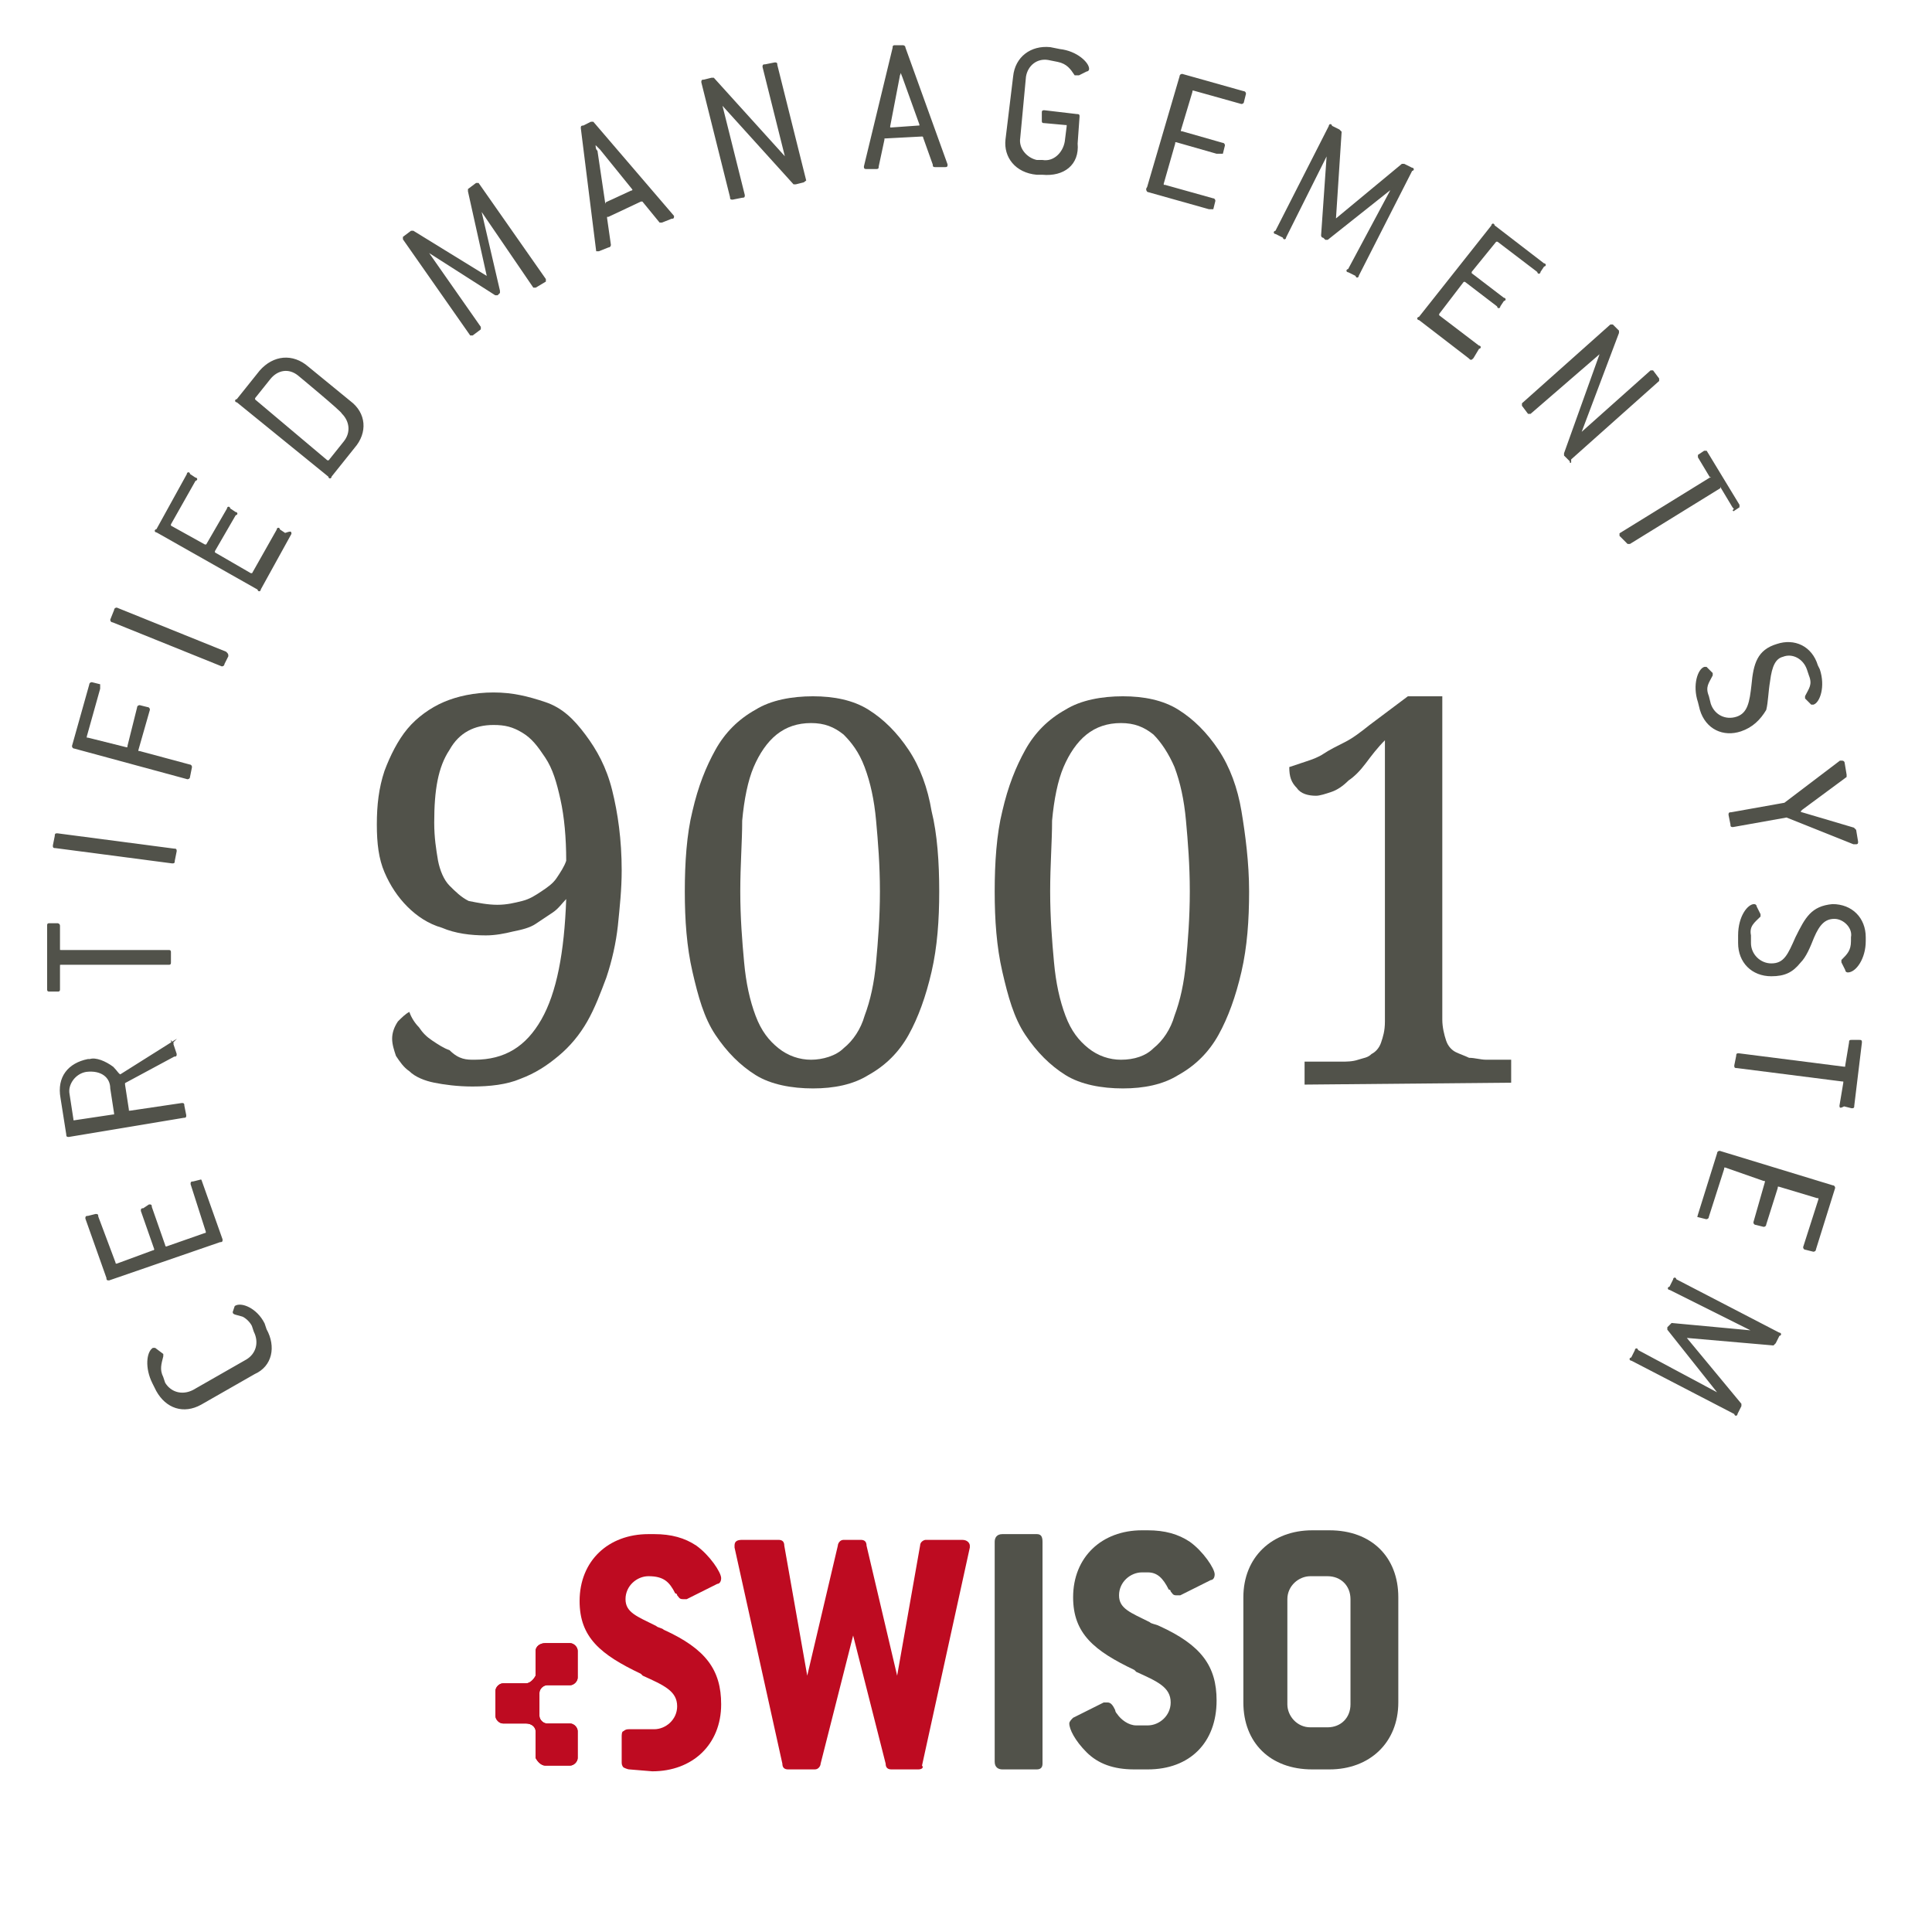 <?xml version="1.0" encoding="utf-8"?>
<svg xmlns="http://www.w3.org/2000/svg" xmlns:xlink="http://www.w3.org/1999/xlink" version="1.1" id="Ebene_2_00000045595500358852832520000007959545211913661373_" x="0px" y="0px" viewBox="0 0 101 101" style="enable-background:new 0 0 101 101;" xml:space="preserve" width="110" height="110">
<style type="text/css">
	.st0{fill:#51524A;stroke:#51524A;stroke-width:7.251561e-02;stroke-miterlimit:10;}
	.st1{fill:#BE0B21;}
	.st2{fill:#51524A;}
	.st3{fill:#BB1124;}
	.st4{fill:none;}
</style>
<g id="_9001-1er">
	<g>
		<path class="st0" d="M12.3,68.3c0.3-0.2,1.1,0.1,1.5,0.9l0.1,0.3c0.5,0.9,0.3,1.9-0.6,2.3l-2.8,1.6c-0.9,0.5-1.8,0.2-2.3-0.7    L8,72.3c-0.4-0.8-0.3-1.6,0-1.8c0,0,0.1,0,0.1,0l0.4,0.3c0,0,0,0,0,0c0,0,0,0,0,0.1c-0.1,0.4-0.2,0.7,0,1.1l0.1,0.3    c0.3,0.5,0.9,0.7,1.5,0.4l2.8-1.6c0.5-0.3,0.7-0.9,0.4-1.5l-0.1-0.3c-0.1-0.2-0.3-0.4-0.5-0.5c-0.3-0.1-0.5-0.1-0.5-0.2    c0,0,0,0,0,0L12.3,68.3C12.2,68.3,12.2,68.3,12.3,68.3z"/>
		<path class="st0" d="M10.5,61.7l1.1,3.1c0,0.1,0,0.1-0.1,0.1l-5.8,2c-0.1,0-0.1,0-0.1-0.1l-1.1-3.1c0-0.1,0-0.1,0.1-0.1L5,63.5    c0.1,0,0.1,0,0.1,0.1L6,66c0,0.1,0.1,0.1,0.1,0.1L8,65.4c0.1,0,0.1-0.1,0.1-0.1l-0.7-2c0-0.1,0-0.1,0.1-0.1L7.8,63    c0.1,0,0.1,0,0.1,0.1l0.7,2c0,0.1,0.1,0.1,0.1,0.1l2-0.7c0.1,0,0.1-0.1,0.1-0.1L10,61.9c0-0.1,0-0.1,0.1-0.1l0.4-0.1    C10.5,61.6,10.5,61.6,10.5,61.7L10.5,61.7z"/>
		<path class="st0" d="M9,54.5C9,54.5,9.1,54.6,9,54.5l0.2,0.6c0,0.1,0,0.1-0.1,0.1l-2.6,1.4c0,0,0,0,0,0.1L6.7,58    c0,0.1,0,0.1,0.1,0.1l2.7-0.4c0.1,0,0.1,0,0.1,0.1l0.1,0.5c0,0.1,0,0.1-0.1,0.1l-6,1c-0.1,0-0.1,0-0.1-0.1l-0.3-1.9    c-0.2-1.1,0.4-1.8,1.4-2l0.1,0c0.3-0.1,0.8,0.1,1.2,0.4c0.2,0.2,0.3,0.4,0.4,0.4c0,0,0,0,0,0L9,54.5C8.9,54.6,9,54.6,9,54.5    L9,54.5z M4.5,56c-0.6,0.1-1,0.7-0.9,1.2l0.2,1.3c0,0.1,0,0.1,0.1,0.1l2-0.3c0.1,0,0.1,0,0.1-0.1l-0.2-1.3    C5.8,56.3,5.3,55.9,4.5,56L4.5,56L4.5,56z"/>
		<path class="st0" d="M3.1,48.4v1.2c0,0.1,0,0.1,0.1,0.1l5.6,0c0.1,0,0.1,0,0.1,0.1v0.5c0,0.1,0,0.1-0.1,0.1l-5.6,0    c-0.1,0-0.1,0-0.1,0.1v1.2c0,0.1,0,0.1-0.1,0.1H2.6c-0.1,0-0.1,0-0.1-0.1l0-3.3c0-0.1,0-0.1,0.1-0.1H3C3,48.3,3.1,48.3,3.1,48.4    L3.1,48.4z"/>
		<path class="st0" d="M9.2,44.5L9.1,45c0,0.1,0,0.1-0.1,0.1l-6.1-0.8c-0.1,0-0.1,0-0.1-0.1l0.1-0.5c0-0.1,0-0.1,0.1-0.1l6.1,0.8    C9.2,44.4,9.2,44.4,9.2,44.5z"/>
		<path class="st0" d="M5.2,36l-0.7,2.5c0,0.1,0,0.1,0.1,0.1l2,0.5c0.1,0,0.1,0,0.1-0.1L7.2,37c0-0.1,0.1-0.1,0.1-0.1L7.7,37    c0.1,0,0.1,0.1,0.1,0.1l-0.6,2.1c0,0.1,0,0.1,0.1,0.1L9.9,40c0.1,0,0.1,0.1,0.1,0.1l-0.1,0.5c0,0.1-0.1,0.1-0.1,0.1l-5.9-1.6    c-0.1,0-0.1-0.1-0.1-0.1l0.9-3.2c0-0.1,0.1-0.1,0.1-0.1l0.4,0.1C5.2,35.9,5.2,35.9,5.2,36L5.2,36z"/>
		<path class="st0" d="M11.9,34.3l-0.2,0.4c0,0.1-0.1,0.1-0.1,0.1l-5.7-2.3c-0.1,0-0.1-0.1-0.1-0.1L6,31.9c0-0.1,0.1-0.1,0.1-0.1    l5.7,2.3C11.9,34.2,11.9,34.2,11.9,34.3z"/>
		<path class="st0" d="M15.2,27.9l-1.6,2.9c0,0.1-0.1,0.1-0.1,0l-5.3-3c-0.1,0-0.1-0.1,0-0.1l1.6-2.9c0-0.1,0.1-0.1,0.1,0l0.3,0.2    c0.1,0,0.1,0.1,0,0.1l-1.3,2.3c0,0.1,0,0.1,0,0.1l1.8,1c0.1,0,0.1,0,0.1,0l1.1-1.9c0-0.1,0.1-0.1,0.1,0l0.3,0.2    c0.1,0,0.1,0.1,0,0.1l-1.1,1.9c0,0.1,0,0.1,0,0.1l1.9,1.1c0.1,0,0.1,0,0.1,0l1.3-2.3c0-0.1,0.1-0.1,0.1,0l0.3,0.2    C15.2,27.8,15.2,27.8,15.2,27.9L15.2,27.9z"/>
		<path class="st0" d="M18.5,23.4l-1.2,1.5c0,0.1-0.1,0.1-0.1,0L12.4,21c-0.1,0-0.1-0.1,0-0.1l1.2-1.5c0.7-0.8,1.7-0.9,2.5-0.2    l2.2,1.8C19.1,21.6,19.2,22.6,18.5,23.4L18.5,23.4z M15.6,19.6c-0.5-0.4-1.1-0.3-1.5,0.2l-0.8,1c0,0.1,0,0.1,0,0.1l3.8,3.2    c0.1,0,0.1,0,0.1,0l0.8-1c0.4-0.5,0.3-1.1-0.1-1.5C17.9,21.5,15.6,19.6,15.6,19.6z"/>
		<path class="st0" d="M26.1,15.2c0,0,0,0.1,0,0.1l-0.1,0.1c0,0-0.1,0-0.1,0l-3.6-2.3l2.8,4c0,0.1,0,0.1,0,0.1l-0.4,0.3    c-0.1,0-0.1,0-0.1,0l-3.5-5c0-0.1,0-0.1,0-0.1l0.4-0.3c0,0,0.1,0,0.1,0l3.9,2.4l0,0l-1-4.5c0,0,0-0.1,0-0.1l0.4-0.3    c0.1,0,0.1,0,0.1,0l3.5,5c0,0.1,0,0.1,0,0.1L28,15c-0.1,0-0.1,0-0.1,0l-2.8-4.1L26.1,15.2L26.1,15.2z"/>
		<path class="st0" d="M35.2,11.3c0,0.1,0,0.1-0.1,0.1l-0.5,0.2c-0.1,0-0.1,0-0.1,0l-0.9-1.1c0,0-0.1,0-0.1,0l-1.7,0.8    c-0.1,0-0.1,0-0.1,0.1l0.2,1.4c0,0,0,0.1-0.1,0.1l-0.5,0.2c-0.1,0-0.1,0-0.1,0c0,0,0,0,0,0l-0.8-6.4c0-0.1,0-0.1,0.1-0.1l0.4-0.2    c0,0,0.1,0,0.1,0L35.2,11.3C35.2,11.3,35.2,11.3,35.2,11.3L35.2,11.3z M31.4,7.8c0,0-0.1-0.1-0.3-0.3l0,0c0,0.2,0,0.3,0.1,0.4    l0.4,2.7c0,0,0,0,0,0c0,0.1,0.1,0.1,0.1,0l1.3-0.6c0.1,0,0.1-0.1,0.1-0.1c0,0,0,0,0,0L31.4,7.8L31.4,7.8z"/>
		<path class="st0" d="M42,9.5l-0.4,0.1l-0.1,0l-3.8-4.2h0l1.2,4.8c0,0.1,0,0.1-0.1,0.1l-0.5,0.1c-0.1,0-0.1,0-0.1-0.1l-1.5-6    c0-0.1,0-0.1,0.1-0.1l0.4-0.1l0.1,0l3.8,4.2h0l-1.2-4.8c0-0.1,0-0.1,0.1-0.1l0.5-0.1c0.1,0,0.1,0,0.1,0.1l1.5,6    C42.1,9.4,42,9.5,42,9.5L42,9.5z"/>
		<path class="st0" d="M49.5,8.6c0,0.1,0,0.1-0.1,0.1l-0.5,0c-0.1,0-0.1,0-0.1-0.1l-0.5-1.4c0,0,0-0.1-0.1-0.1l-1.9,0.1    c-0.1,0-0.1,0-0.1,0.1l-0.3,1.4c0,0.1,0,0.1-0.1,0.1l-0.5,0c-0.1,0-0.1,0-0.1-0.1c0,0,0,0,0,0l1.5-6.2c0-0.1,0-0.1,0.1-0.1l0.4,0    c0,0,0.1,0,0.1,0.1L49.5,8.6C49.5,8.6,49.5,8.6,49.5,8.6L49.5,8.6z M47.2,4c0,0-0.1-0.2-0.1-0.4h0c0,0.2-0.1,0.3-0.1,0.4l-0.5,2.6    c0,0,0,0,0,0c0,0.1,0,0.1,0.1,0.1l1.4-0.1c0.1,0,0.1,0,0.1-0.1c0,0,0,0,0,0L47.2,4L47.2,4z"/>
		<path class="st0" d="M54.5,9.1l-0.3,0c-1.1-0.1-1.7-0.9-1.6-1.8L53,4c0.1-1,0.9-1.6,1.9-1.5l0.5,0.1c0.9,0.1,1.5,0.7,1.5,1    c0,0,0,0.1-0.1,0.1l-0.4,0.2c0,0,0,0-0.1,0c0,0,0,0-0.1,0c-0.2-0.3-0.4-0.6-0.9-0.7l-0.5-0.1c-0.6-0.1-1.1,0.3-1.2,0.9l-0.3,3.2    c-0.1,0.6,0.4,1.1,0.9,1.2l0.3,0c0.6,0.1,1.1-0.4,1.2-1l0.1-0.8c0-0.1,0-0.1-0.1-0.1l-1.1-0.1c-0.1,0-0.1,0-0.1-0.1l0-0.4    c0-0.1,0-0.1,0.1-0.1l1.7,0.2c0.1,0,0.1,0,0.1,0.1l-0.1,1.4C56.4,8.6,55.6,9.2,54.5,9.1L54.5,9.1z"/>
		<path class="st0" d="M63.2,10.9L60,10C60,10,59.9,9.9,60,9.8L61.7,4c0-0.1,0.1-0.1,0.1-0.1L65,4.8c0.1,0,0.1,0.1,0.1,0.1l-0.1,0.4    c0,0.1-0.1,0.1-0.1,0.1l-2.5-0.7c-0.1,0-0.1,0-0.1,0.1l-0.6,2c0,0.1,0,0.1,0.1,0.1l2.1,0.6c0.1,0,0.1,0.1,0.1,0.1l-0.1,0.4    C63.7,8,63.6,8,63.6,8l-2.1-0.6c-0.1,0-0.1,0-0.1,0.1l-0.6,2.1c0,0.1,0,0.1,0.1,0.1l2.5,0.7c0.1,0,0.1,0.1,0.1,0.1l-0.1,0.4    C63.3,10.9,63.3,10.9,63.2,10.9L63.2,10.9z"/>
		<path class="st0" d="M69.4,12.5c0,0-0.1,0-0.1,0l-0.1-0.1c0,0-0.1,0-0.1-0.1L69.4,8l-2.2,4.4c0,0.1-0.1,0.1-0.1,0l-0.4-0.2    c-0.1,0-0.1-0.1,0-0.1l2.8-5.5c0-0.1,0.1-0.1,0.1,0L70,6.8c0,0,0.1,0.1,0.1,0.1l-0.3,4.6l0,0l3.5-2.9c0,0,0.1,0,0.1,0l0.4,0.2    c0.1,0,0.1,0.1,0,0.1L71,14.4c0,0.1-0.1,0.1-0.1,0l-0.4-0.2c-0.1,0-0.1-0.1,0-0.1l2.3-4.3L69.4,12.5L69.4,12.5z"/>
		<path class="st0" d="M76.8,18.7l-2.6-2c-0.1,0-0.1-0.1,0-0.1l3.8-4.8c0-0.1,0.1-0.1,0.1,0l2.6,2c0.1,0,0.1,0.1,0,0.1l-0.2,0.3    c0,0.1-0.1,0.1-0.1,0l-2.1-1.6c-0.1,0-0.1,0-0.1,0l-1.3,1.6c0,0.1,0,0.1,0,0.1l1.7,1.3c0.1,0,0.1,0.1,0,0.1l-0.2,0.3    c0,0.1-0.1,0.1-0.1,0l-1.7-1.3c-0.1,0-0.1,0-0.1,0l-1.3,1.7c0,0.1,0,0.1,0,0.1l2.1,1.6c0.1,0,0.1,0.1,0,0.1L77,18.7    C76.9,18.8,76.9,18.8,76.8,18.7L76.8,18.7z"/>
		<path class="st0" d="M82.1,24.1l-0.3-0.3l0-0.1l1.9-5.3l0,0L80,21.6c-0.1,0-0.1,0-0.1,0l-0.3-0.4c0-0.1,0-0.1,0-0.1l4.6-4.1    c0.1,0,0.1,0,0.1,0l0.3,0.3l0,0.1l-2,5.3l0,0l3.7-3.3c0.1,0,0.1,0,0.1,0l0.3,0.4c0,0.1,0,0.1,0,0.1l-4.6,4.1    C82.1,24.2,82.1,24.2,82.1,24.1L82.1,24.1z"/>
		<path class="st0" d="M90.6,26.5l-0.6-1c0-0.1-0.1-0.1-0.1,0l-4.7,2.9c-0.1,0-0.1,0-0.1,0L84.7,28c0-0.1,0-0.1,0-0.1l4.7-2.9    c0.1,0,0.1-0.1,0-0.1l-0.6-1c0-0.1,0-0.1,0-0.1l0.3-0.2c0.1,0,0.1,0,0.1,0l1.7,2.8c0,0.1,0,0.1,0,0.1l-0.3,0.2    C90.7,26.6,90.7,26.6,90.6,26.5z"/>
		<path class="st0" d="M93.2,34.3c-0.4,0.1-0.6,0.5-0.7,1.3c-0.1,0.6-0.1,1.1-0.2,1.5C92,37.6,91.6,38,91,38.2    c-0.9,0.3-1.8-0.1-2.1-1.1l-0.1-0.4c-0.3-0.9,0-1.7,0.3-1.8c0,0,0.1,0,0.1,0l0.3,0.3c0,0,0,0,0,0c0,0,0,0.1,0,0.1    c-0.2,0.4-0.4,0.6-0.2,1.1l0.1,0.4c0.2,0.6,0.8,0.9,1.4,0.7c0.6-0.2,0.7-0.8,0.8-1.7c0.1-1.1,0.3-1.8,1.3-2.1    c0.9-0.3,1.8,0.1,2.1,1.1l0.1,0.2c0.3,0.9,0,1.7-0.3,1.8c0,0-0.1,0-0.1,0l-0.3-0.3c0,0,0,0,0,0c0,0,0-0.1,0-0.1    c0.2-0.4,0.4-0.6,0.2-1.1L94.5,35C94.3,34.4,93.7,34.1,93.2,34.3L93.2,34.3z"/>
		<path class="st0" d="M93.4,42.7l-2.8,0.5c-0.1,0-0.1,0-0.1-0.1l-0.1-0.5c0-0.1,0-0.1,0.1-0.1l2.8-0.5l2.9-2.2c0,0,0,0,0.1,0    c0,0,0.1,0,0.1,0.1l0.1,0.6l0,0.1l-2.3,1.7c0,0-0.1,0.1-0.1,0.1c0,0,0,0.1,0.1,0.1l2.7,0.8l0.1,0.1l0.1,0.6c0,0.1,0,0.1-0.1,0.1    c0,0,0,0-0.1,0L93.4,42.7L93.4,42.7z"/>
		<path class="st0" d="M95.9,48c-0.5,0-0.8,0.3-1.1,1c-0.2,0.5-0.4,1-0.7,1.3c-0.4,0.5-0.8,0.7-1.5,0.7c-1,0-1.7-0.7-1.7-1.7l0-0.4    c0-1,0.5-1.6,0.8-1.6c0,0,0.1,0,0.1,0.1l0.2,0.4c0,0,0,0,0,0c0,0,0,0.1,0,0.1c-0.3,0.3-0.6,0.5-0.5,1l0,0.4c0,0.6,0.5,1.1,1.1,1.1    c0.7,0,0.9-0.5,1.3-1.4c0.5-1,0.8-1.6,1.9-1.7c1,0,1.7,0.7,1.7,1.7v0.2c0,0.9-0.5,1.6-0.9,1.6c0,0-0.1,0-0.1-0.1l-0.2-0.4    c0,0,0,0,0,0c0,0,0-0.1,0-0.1c0.3-0.3,0.5-0.5,0.5-1V49C96.9,48.5,96.4,48,95.9,48L95.9,48z"/>
		<path class="st0" d="M96.2,57.8l0.2-1.2c0-0.1,0-0.1-0.1-0.1l-5.5-0.7c-0.1,0-0.1,0-0.1-0.1l0.1-0.5c0-0.1,0-0.1,0.1-0.1l5.5,0.7    c0.1,0,0.1,0,0.1-0.1l0.2-1.2c0-0.1,0-0.1,0.1-0.1l0.4,0c0.1,0,0.1,0,0.1,0.1l-0.4,3.3c0,0.1,0,0.1-0.1,0.1l-0.4-0.1    C96.2,57.9,96.2,57.9,96.2,57.8L96.2,57.8z"/>
		<path class="st0" d="M88.8,63.5l1-3.2c0-0.1,0.1-0.1,0.1-0.1l5.9,1.8c0.1,0,0.1,0.1,0.1,0.1l-1,3.2c0,0.1-0.1,0.1-0.1,0.1    l-0.4-0.1c-0.1,0-0.1-0.1-0.1-0.1l0.8-2.5c0-0.1,0-0.1-0.1-0.1l-2-0.6c-0.1,0-0.1,0-0.1,0.1L92.3,64c0,0.1-0.1,0.1-0.1,0.1    L91.8,64c-0.1,0-0.1-0.1-0.1-0.1l0.6-2.1c0-0.1,0-0.1-0.1-0.1L90.2,61c-0.1,0-0.1,0-0.1,0.1l-0.8,2.5c0,0.1-0.1,0.1-0.1,0.1    l-0.4-0.1C88.8,63.6,88.8,63.5,88.8,63.5L88.8,63.5z"/>
		<path class="st0" d="M87.2,69.5c0,0,0-0.1,0-0.1l0.1-0.1c0,0,0.1-0.1,0.1-0.1l4.3,0.4l-4.4-2.2c-0.1,0-0.1-0.1,0-0.1l0.2-0.4    c0-0.1,0.1-0.1,0.1,0l5.4,2.8c0.1,0,0.1,0.1,0,0.1l-0.2,0.4c0,0-0.1,0.1-0.1,0.1l-4.6-0.4l0,0l2.9,3.5c0,0,0,0.1,0,0.1l-0.2,0.4    c0,0.1-0.1,0.1-0.1,0l-5.4-2.8c-0.1,0-0.1-0.1,0-0.1l0.2-0.4c0-0.1,0.1-0.1,0.1,0l4.3,2.3L87.2,69.5L87.2,69.5z"/>
	</g>
	<g>
		<path class="st1" d="M48,92.5h-1.4c-0.2,0-0.3-0.1-0.3-0.3l-1.7-6.7l-1.7,6.7c0,0.1-0.1,0.3-0.3,0.3h-1.4c-0.2,0-0.3-0.1-0.3-0.3    l-2.5-11.3c0,0,0-0.1,0-0.1c0-0.2,0.1-0.3,0.4-0.3h1.9c0.2,0,0.3,0.1,0.3,0.3l1.2,6.8l1.6-6.8c0-0.1,0.1-0.3,0.3-0.3H45    c0.2,0,0.3,0.1,0.3,0.3l1.6,6.8l1.2-6.8c0-0.2,0.2-0.3,0.3-0.3h1.9c0.3,0,0.4,0.2,0.4,0.3c0,0,0,0.1,0,0.1l-2.5,11.4    C48.3,92.4,48.2,92.5,48,92.5L48,92.5z"/>
		<path class="st2" d="M60,92.5h-0.7c-1.1,0-1.9-0.3-2.5-0.9c-0.6-0.6-0.9-1.2-0.9-1.5c0-0.1,0.1-0.2,0.2-0.3l1.6-0.8    c0.1,0,0.1,0,0.2,0c0.2,0,0.3,0.2,0.4,0.4c0,0.1,0.1,0.2,0.1,0.2c0.2,0.3,0.6,0.6,1,0.6H60c0.6,0,1.2-0.5,1.2-1.2    c0-0.8-0.7-1.1-1.8-1.6l-0.1-0.1c-2.1-1-3.2-1.9-3.2-3.8c0-2.1,1.5-3.5,3.6-3.5H60c0.9,0,1.6,0.2,2.2,0.6c0.7,0.5,1.3,1.4,1.3,1.7    c0,0.2-0.1,0.3-0.2,0.3l-1.6,0.8c-0.1,0-0.1,0-0.2,0c-0.2,0-0.2-0.1-0.3-0.2c0,0,0-0.1-0.1-0.1c-0.3-0.6-0.6-0.9-1.1-0.9h-0.3    c-0.6,0-1.2,0.5-1.2,1.2s0.6,0.9,1.6,1.4c0.1,0.1,0.3,0.1,0.5,0.2c2.2,1,3,2.1,3,3.9C63.6,91.1,62.2,92.5,60,92.5L60,92.5z"/>
		<path class="st2" d="M69.5,92.5h-0.9c-2.2,0-3.6-1.4-3.6-3.5v-5.5c0-2.1,1.5-3.5,3.6-3.5h0.9c2.2,0,3.6,1.4,3.6,3.5v5.5    C73.1,91.1,71.6,92.5,69.5,92.5z M68.5,82.4c-0.6,0-1.2,0.5-1.2,1.2v5.5c0,0.6,0.5,1.2,1.2,1.2h0.9c0.7,0,1.2-0.5,1.2-1.2v-5.5    c0-0.7-0.5-1.2-1.2-1.2H68.5z"/>
		<path class="st2" d="M54.2,92.5h-1.8c-0.2,0-0.4-0.1-0.4-0.4V80.6c0-0.2,0.1-0.4,0.4-0.4h1.8c0.2,0,0.3,0.1,0.3,0.4v11.5    c0,0,0,0.1,0,0.1C54.5,92.4,54.4,92.5,54.2,92.5z"/>
		<g>
			<path class="st3" d="M28.6,88.1c-0.2,0-0.4,0.2-0.4,0.4v1.2c0,0.2,0.2,0.4,0.4,0.4h1.2c0.2,0,0.4,0.2,0.4,0.4v1.4     c0,0.2-0.2,0.4-0.4,0.4h-1.3c-0.2,0-0.4-0.2-0.5-0.4l0-1.4c0-0.2-0.2-0.4-0.5-0.4h-1.2c-0.2,0-0.4-0.2-0.4-0.4v-1.3     c0-0.2,0.2-0.4,0.4-0.4h1.2c0.2,0,0.4-0.2,0.5-0.4l0-1.3c0-0.2,0.2-0.4,0.5-0.4h1.3c0.2,0,0.4,0.2,0.4,0.4v1.4     c0,0.2-0.2,0.4-0.4,0.4L28.6,88.1L28.6,88.1z"/>
			<path class="st1" d="M28.6,88.1c-0.2,0-0.4,0.2-0.4,0.4v1.2c0,0.2,0.2,0.4,0.4,0.4h1.2c0.2,0,0.4,0.2,0.4,0.4v1.4     c0,0.2-0.2,0.4-0.4,0.4h-1.3c-0.2,0-0.4-0.2-0.5-0.4l0-1.4c0-0.2-0.2-0.4-0.5-0.4h-1.2c-0.2,0-0.4-0.2-0.4-0.4v-1.3     c0-0.2,0.2-0.4,0.4-0.4h1.2c0.2,0,0.4-0.2,0.5-0.4l0-1.3c0-0.2,0.2-0.4,0.5-0.4h1.3c0.2,0,0.4,0.2,0.4,0.4v1.4     c0,0.2-0.2,0.4-0.4,0.4L28.6,88.1L28.6,88.1z"/>
		</g>
		<path class="st1" d="M32.9,92.5c-0.1,0-0.3-0.1-0.3-0.1c-0.1-0.1-0.1-0.2-0.1-0.3v-1.3c0-0.1,0-0.3,0.1-0.3    c0.1-0.1,0.2-0.1,0.3-0.1h1.3c0.6,0,1.2-0.5,1.2-1.2c0-0.8-0.7-1.1-1.8-1.6l-0.1-0.1c-2.1-1-3.2-1.9-3.2-3.8    c0-2.1,1.5-3.5,3.6-3.5h0.3c0.9,0,1.6,0.2,2.2,0.6c0.7,0.5,1.3,1.4,1.3,1.7c0,0.2-0.1,0.3-0.2,0.3l-1.6,0.8c-0.1,0-0.1,0-0.2,0    c-0.2,0-0.2-0.1-0.3-0.2c0,0,0-0.1-0.1-0.1c-0.3-0.6-0.6-0.9-1.4-0.9l0,0c-0.6,0-1.2,0.5-1.2,1.2s0.6,0.9,1.6,1.4l0,0    c0.1,0.1,0.3,0.1,0.4,0.2l0,0c2.2,1,3,2.1,3,3.9c0,2.1-1.5,3.5-3.6,3.5L32.9,92.5L32.9,92.5z"/>
	</g>
	<g>
		<path class="st2" d="M24.8,55.4c1.6,0,2.7-0.7,3.5-2.1s1.2-3.5,1.3-6.3c-0.2,0.2-0.4,0.5-0.7,0.7c-0.3,0.2-0.6,0.4-0.9,0.6    s-0.7,0.3-1.2,0.4c-0.4,0.1-0.9,0.2-1.4,0.2c-0.8,0-1.6-0.1-2.3-0.4c-0.7-0.2-1.3-0.6-1.8-1.1c-0.5-0.5-0.9-1.1-1.2-1.8    c-0.3-0.7-0.4-1.5-0.4-2.5c0-1,0.1-1.9,0.4-2.8c0.3-0.8,0.7-1.6,1.2-2.2c0.5-0.6,1.2-1.1,1.9-1.4s1.6-0.5,2.6-0.5    c1,0,1.8,0.2,2.7,0.5s1.5,0.9,2.1,1.7c0.6,0.8,1.1,1.7,1.4,2.9c0.3,1.2,0.5,2.6,0.5,4.2c0,1-0.1,1.9-0.2,2.9    c-0.1,0.9-0.3,1.8-0.6,2.7c-0.3,0.8-0.6,1.6-1,2.3c-0.4,0.7-0.9,1.3-1.5,1.8s-1.2,0.9-2,1.2c-0.7,0.3-1.6,0.4-2.5,0.4    c-0.8,0-1.5-0.1-2-0.2c-0.5-0.1-1-0.3-1.3-0.6c-0.3-0.2-0.5-0.5-0.7-0.8c-0.1-0.3-0.2-0.6-0.2-0.9c0-0.3,0.1-0.6,0.3-0.9    c0.2-0.2,0.4-0.4,0.6-0.5c0.1,0.3,0.3,0.6,0.5,0.8c0.2,0.3,0.4,0.5,0.7,0.7c0.3,0.2,0.6,0.4,0.9,0.5C24,55.4,24.4,55.4,24.8,55.4    L24.8,55.4z M26,47.3c0.5,0,0.9-0.1,1.3-0.2c0.4-0.1,0.7-0.3,1-0.5c0.3-0.2,0.6-0.4,0.8-0.7s0.4-0.6,0.5-0.9V45    c0-1.2-0.1-2.3-0.3-3.2c-0.2-0.9-0.4-1.6-0.8-2.2s-0.7-1-1.2-1.3c-0.5-0.3-0.9-0.4-1.5-0.4c-1,0-1.8,0.4-2.3,1.3    c-0.6,0.9-0.8,2.1-0.8,3.8c0,0.8,0.1,1.4,0.2,2c0.1,0.5,0.3,1,0.6,1.3c0.3,0.3,0.6,0.6,1,0.8C25,47.2,25.5,47.3,26,47.3z"/>
		<path class="st2" d="M49.1,46.6c0,1.5-0.1,2.9-0.4,4.2s-0.7,2.4-1.2,3.3s-1.2,1.6-2.1,2.1c-0.8,0.5-1.8,0.7-2.9,0.7    c-1.1,0-2.2-0.2-3-0.7c-0.8-0.5-1.5-1.2-2.1-2.1s-0.9-2-1.2-3.3s-0.4-2.7-0.4-4.2s0.1-3,0.4-4.2c0.3-1.3,0.7-2.3,1.2-3.2    c0.5-0.9,1.2-1.6,2.1-2.1c0.8-0.5,1.9-0.7,3-0.7c1.1,0,2.1,0.2,2.9,0.7c0.8,0.5,1.5,1.2,2.1,2.1c0.6,0.9,1,2,1.2,3.2    C49,43.6,49.1,45.1,49.1,46.6L49.1,46.6z M38.7,46.6c0,1.4,0.1,2.6,0.2,3.7c0.1,1.1,0.3,2,0.6,2.8s0.7,1.3,1.2,1.7    c0.5,0.4,1.1,0.6,1.7,0.6s1.3-0.2,1.7-0.6c0.5-0.4,0.9-1,1.1-1.7c0.3-0.8,0.5-1.7,0.6-2.8c0.1-1.1,0.2-2.3,0.2-3.7    c0-1.4-0.1-2.6-0.2-3.7c-0.1-1.1-0.3-2-0.6-2.8s-0.7-1.3-1.1-1.7c-0.5-0.4-1-0.6-1.7-0.6s-1.3,0.2-1.8,0.6c-0.5,0.4-0.9,1-1.2,1.7    s-0.5,1.7-0.6,2.8C38.8,44,38.7,45.2,38.7,46.6z"/>
		<path class="st2" d="M65.3,46.6c0,1.5-0.1,2.9-0.4,4.2c-0.3,1.3-0.7,2.4-1.2,3.3s-1.2,1.6-2.1,2.1c-0.8,0.5-1.8,0.7-2.9,0.7    c-1.1,0-2.2-0.2-3-0.7c-0.8-0.5-1.5-1.2-2.1-2.1s-0.9-2-1.2-3.3c-0.3-1.3-0.4-2.7-0.4-4.2s0.1-3,0.4-4.2c0.3-1.3,0.7-2.3,1.2-3.2    s1.2-1.6,2.1-2.1c0.8-0.5,1.9-0.7,3-0.7c1.1,0,2.1,0.2,2.9,0.7c0.8,0.5,1.5,1.2,2.1,2.1c0.6,0.9,1,2,1.2,3.2    C65.1,43.6,65.3,45.1,65.3,46.6L65.3,46.6z M54.9,46.6c0,1.4,0.1,2.6,0.2,3.7c0.1,1.1,0.3,2,0.6,2.8c0.3,0.8,0.7,1.3,1.2,1.7    c0.5,0.4,1.1,0.6,1.7,0.6c0.7,0,1.3-0.2,1.7-0.6c0.5-0.4,0.9-1,1.1-1.7c0.3-0.8,0.5-1.7,0.6-2.8s0.2-2.3,0.2-3.7    c0-1.4-0.1-2.6-0.2-3.7c-0.1-1.1-0.3-2-0.6-2.8c-0.3-0.7-0.7-1.3-1.1-1.7c-0.5-0.4-1-0.6-1.7-0.6s-1.3,0.2-1.8,0.6    c-0.5,0.4-0.9,1-1.2,1.7s-0.5,1.7-0.6,2.8C55,44,54.9,45.2,54.9,46.6z"/>
		<path class="st2" d="M68.2,56.7v-1.2h1.9c0.3,0,0.6,0,0.9-0.1s0.5-0.1,0.7-0.3c0.2-0.1,0.4-0.3,0.5-0.6c0.1-0.3,0.2-0.6,0.2-1.1    V38.7c-0.4,0.4-0.7,0.8-1,1.2c-0.3,0.4-0.6,0.7-0.9,0.9c-0.3,0.3-0.6,0.5-0.9,0.6c-0.3,0.1-0.6,0.2-0.8,0.2c-0.4,0-0.8-0.1-1-0.4    c-0.3-0.3-0.4-0.6-0.4-1.1c0.3-0.1,0.6-0.2,0.9-0.3s0.6-0.2,0.9-0.4c0.3-0.2,0.7-0.4,1.1-0.6s0.8-0.5,1.3-0.9l2-1.5h1.8v16.9    c0,0.4,0.1,0.8,0.2,1.1c0.1,0.3,0.3,0.5,0.5,0.6c0.2,0.1,0.5,0.2,0.7,0.3c0.3,0,0.6,0.1,0.9,0.1H79v1.2L68.2,56.7L68.2,56.7z"/>
	</g>
</g>
<circle class="st4" cx="50.5" cy="50.5" r="50"/>
</svg>
